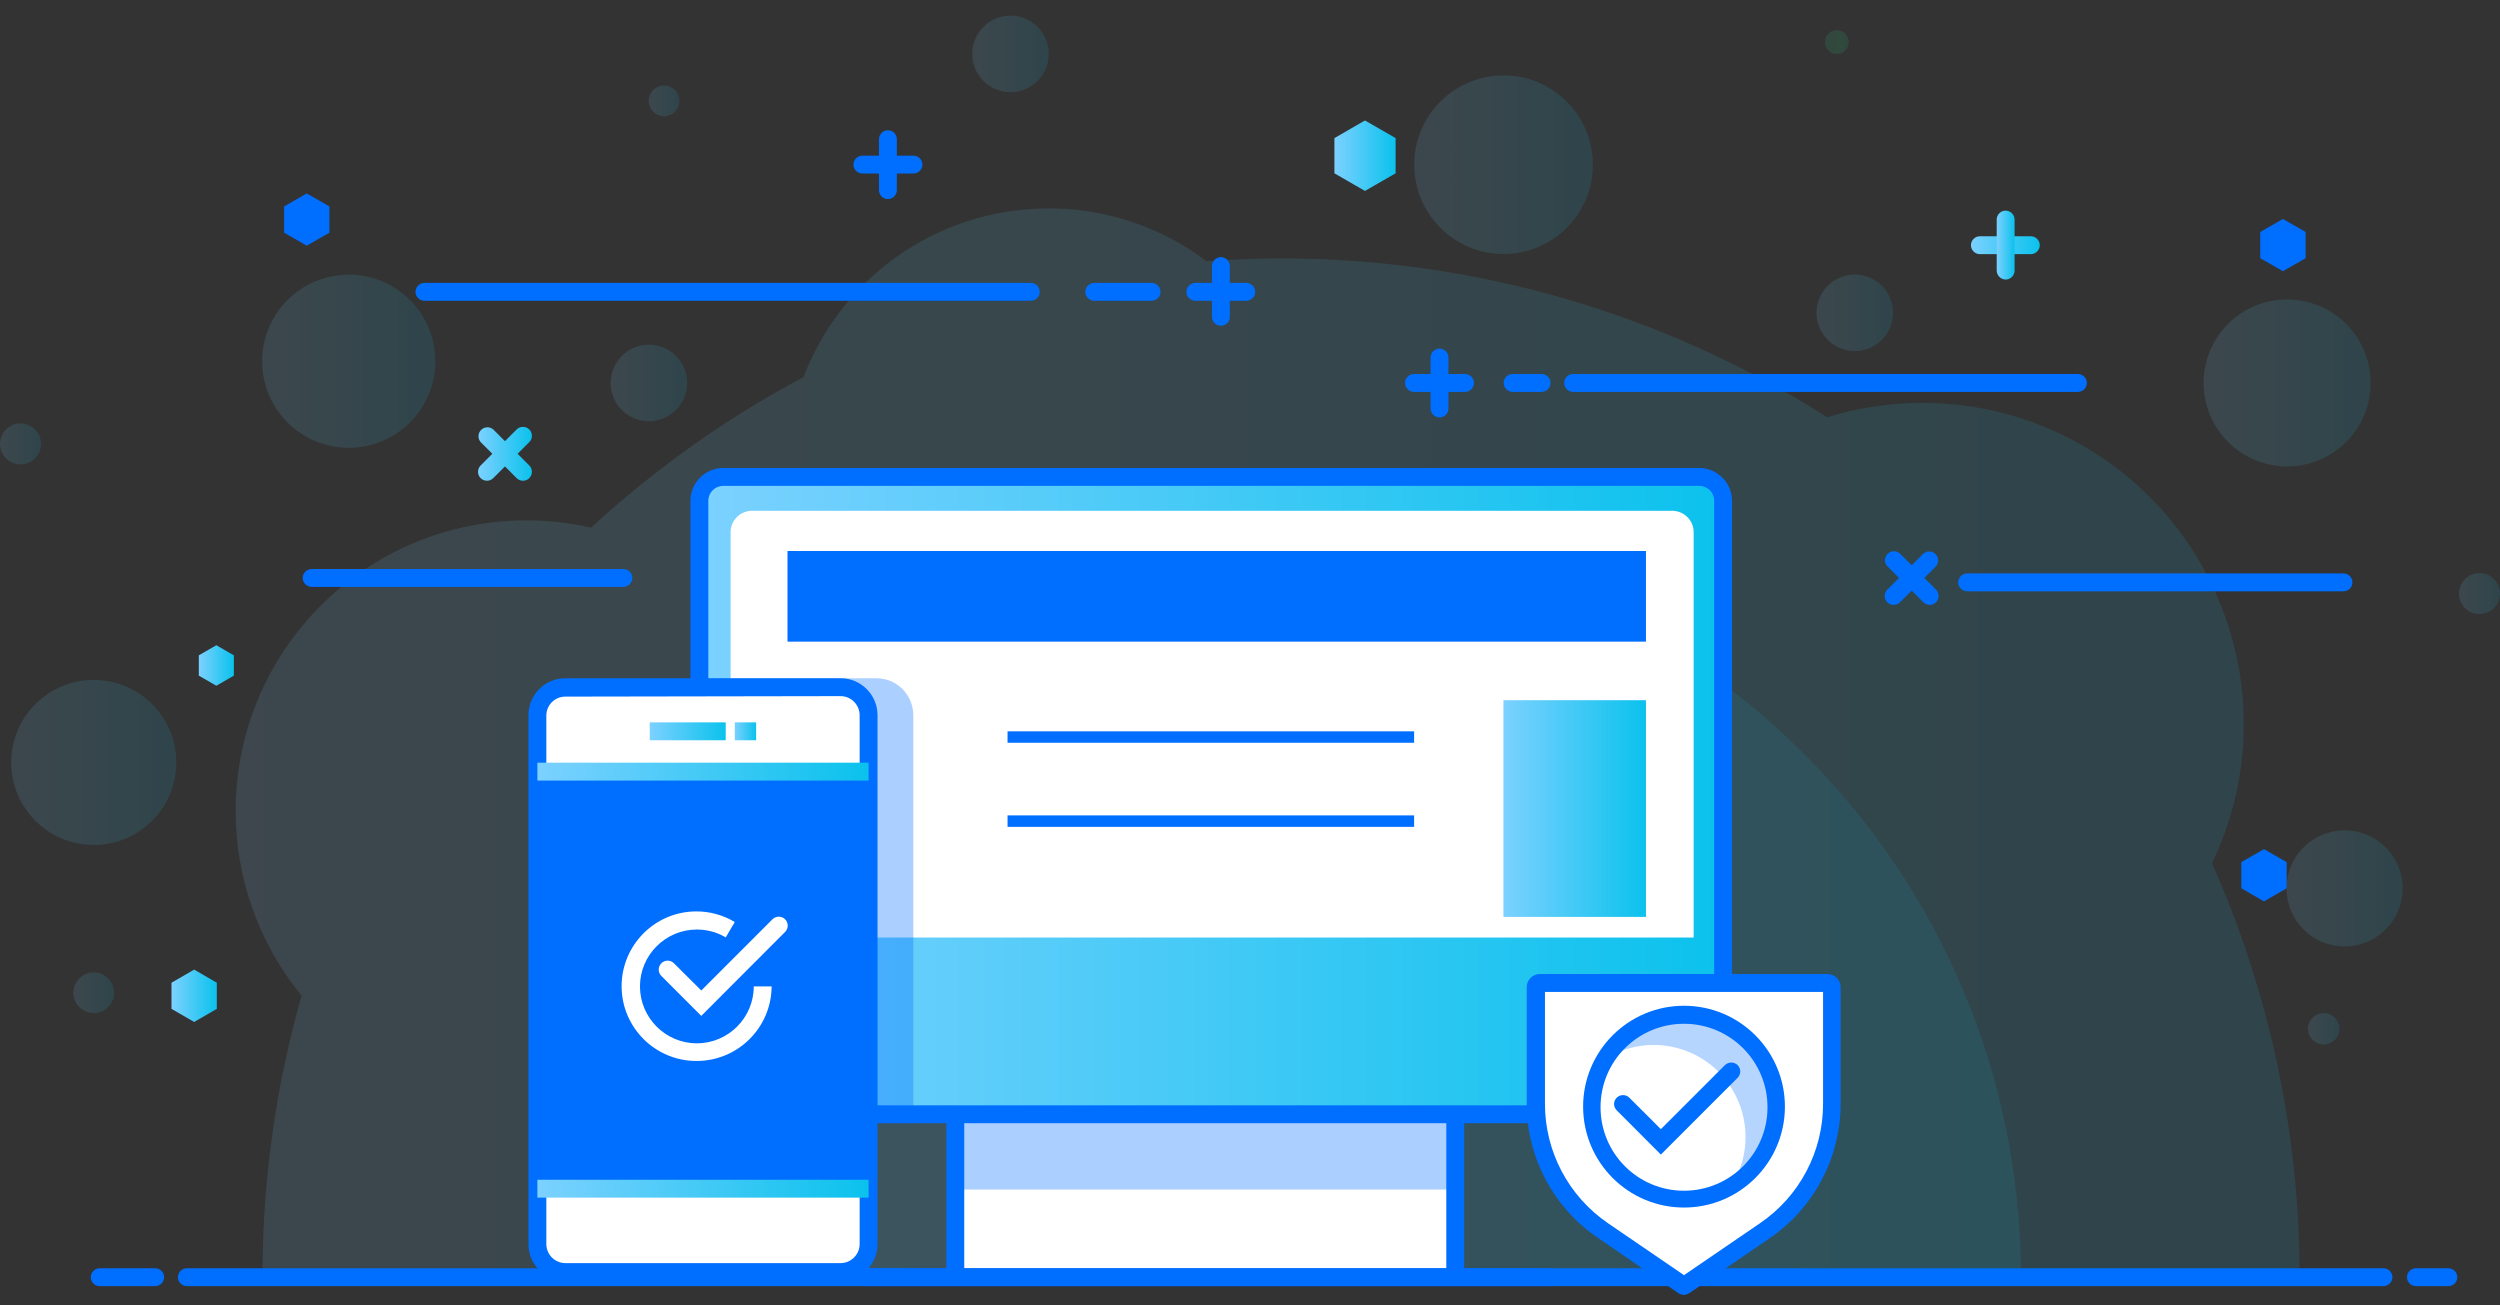 <?xml version="1.0" encoding="UTF-8"?> <svg xmlns:xlink="http://www.w3.org/1999/xlink" xmlns="http://www.w3.org/2000/svg" width="113" height="59" viewBox="0 0 113 59" fill="none"><rect x="0" y="0" width="113" height="59" fill="#333333" stroke="none"/><g opacity="0.42"><g opacity="0.3"><path d="M103.943 57.729C103.948 51.282 102.601 44.91 99.981 39.018C103.458 31.794 100.412 23.12 93.188 19.643C91.226 18.7 89.081 18.21 86.903 18.21C85.442 18.21 83.987 18.425 82.59 18.857C75.21 14.161 66.645 11.671 57.895 11.681C56.764 11.681 55.642 11.725 54.532 11.805C49.303 7.865 41.864 8.911 37.923 14.14C37.255 15.029 36.715 16.005 36.316 17.045C32.84 18.894 29.616 21.18 26.716 23.848C25.756 23.633 24.78 23.519 23.799 23.519C16.538 23.519 10.651 29.406 10.651 36.667C10.651 39.708 11.703 42.651 13.632 45.001C12.452 49.141 11.859 53.427 11.864 57.729H103.943Z" fill="url(#paint0_linear_63_3474)"></path></g><g opacity="0.3"><path d="M91.346 57.729C91.346 39.255 76.371 24.279 57.897 24.279C39.423 24.279 24.447 39.255 24.447 57.729H91.346Z" fill="url(#paint1_linear_63_3474)"></path></g><g opacity="0.3"><path d="M108.601 40.155C108.601 41.605 107.426 42.781 105.976 42.781C104.526 42.781 103.351 41.605 103.351 40.155C103.351 38.705 104.526 37.53 105.976 37.53H105.981C107.431 37.535 108.601 38.705 108.601 40.155Z" fill="url(#paint2_linear_63_3474)"></path></g><g opacity="0.3"><path d="M67.96 11.482C70.19 11.482 71.998 9.674 71.998 7.444C71.998 5.214 70.19 3.407 67.96 3.407C65.731 3.407 63.923 5.214 63.923 7.444C63.923 9.674 65.731 11.482 67.96 11.482Z" fill="url(#paint3_linear_63_3474)"></path></g><g opacity="0.3"><path d="M31.061 17.309C31.061 18.264 30.285 19.04 29.331 19.04C28.377 19.04 27.601 18.264 27.601 17.309C27.601 16.355 28.377 15.579 29.331 15.579C30.285 15.579 31.061 16.355 31.061 17.309Z" fill="url(#paint4_linear_63_3474)"></path></g><g opacity="0.3"><path d="M83.836 15.87C84.792 15.87 85.566 15.095 85.566 14.14C85.566 13.184 84.792 12.409 83.836 12.409C82.88 12.409 82.106 13.184 82.106 14.14C82.106 15.095 82.88 15.87 83.836 15.87Z" fill="url(#paint5_linear_63_3474)"></path></g><g opacity="0.3"><path d="M47.405 2.436C47.405 3.391 46.629 4.167 45.675 4.167C44.721 4.167 43.944 3.391 43.944 2.436C43.944 1.482 44.721 0.706 45.675 0.706C46.629 0.706 47.405 1.482 47.405 2.436Z" fill="url(#paint6_linear_63_3474)"></path></g><g opacity="0.3"><path d="M105.745 46.495C105.75 46.888 105.432 47.206 105.038 47.212C104.645 47.217 104.327 46.899 104.321 46.505C104.316 46.112 104.634 45.794 105.028 45.789H105.033C105.426 45.789 105.739 46.101 105.745 46.495Z" fill="url(#paint7_linear_63_3474)"></path></g><g opacity="0.3"><path d="M83.561 1.903C83.561 2.199 83.319 2.442 83.022 2.442C82.726 2.442 82.483 2.199 82.483 1.903C82.483 1.606 82.726 1.364 83.022 1.364C83.319 1.364 83.561 1.606 83.561 1.903Z" fill="url(#paint8_linear_63_3474)"></path></g><g opacity="0.3"><path d="M30.016 5.256C30.4 5.256 30.711 4.944 30.711 4.56C30.711 4.176 30.4 3.865 30.016 3.865C29.632 3.865 29.32 4.176 29.32 4.56C29.32 4.944 29.632 5.256 30.016 5.256Z" fill="url(#paint9_linear_63_3474)"></path></g><g opacity="0.3"><path d="M1.854 20.064C1.854 20.576 1.439 20.991 0.927 20.991C0.415 20.991 0 20.576 0 20.064C0 19.552 0.415 19.137 0.927 19.137C1.439 19.137 1.854 19.552 1.854 20.064Z" fill="url(#paint10_linear_63_3474)"></path></g><g opacity="0.3"><path d="M113 26.824C113.005 27.336 112.59 27.751 112.078 27.756C111.566 27.762 111.151 27.347 111.146 26.835C111.14 26.323 111.555 25.907 112.067 25.902H112.073C112.585 25.902 112.995 26.312 113 26.824Z" fill="url(#paint11_linear_63_3474)"></path></g><g opacity="0.3"><path d="M15.762 20.242C17.924 20.242 19.676 18.49 19.676 16.328C19.676 14.167 17.924 12.415 15.762 12.415C13.601 12.415 11.849 14.167 11.849 16.328C11.849 18.49 13.601 20.242 15.762 20.242Z" fill="url(#paint12_linear_63_3474)"></path></g><g opacity="0.3"><path d="M5.159 44.872C5.159 45.379 4.744 45.794 4.237 45.794C3.731 45.794 3.315 45.379 3.315 44.872C3.315 44.365 3.731 43.95 4.237 43.95C4.744 43.95 5.159 44.365 5.159 44.872Z" fill="url(#paint13_linear_63_3474)"></path></g><g opacity="0.3"><path d="M107.151 17.309C107.151 19.396 105.463 21.083 103.377 21.083C101.291 21.083 99.603 19.396 99.603 17.309C99.603 15.223 101.291 13.536 103.377 13.536C105.463 13.536 107.151 15.223 107.151 17.309Z" fill="url(#paint14_linear_63_3474)"></path></g><g opacity="0.3"><path d="M4.237 38.193C6.297 38.193 7.968 36.523 7.968 34.462C7.968 32.402 6.297 30.732 4.237 30.732C2.177 30.732 0.507 32.402 0.507 34.462C0.507 36.523 2.177 38.193 4.237 38.193Z" fill="url(#paint15_linear_63_3474)"></path></g></g><path d="M41.288 7.843H38.98C38.76 7.843 38.576 7.66 38.576 7.439C38.576 7.218 38.76 7.035 38.98 7.035H41.288C41.509 7.035 41.692 7.218 41.692 7.439C41.692 7.66 41.509 7.843 41.288 7.843Z" fill="#006EFF"></path><path d="M40.134 8.997C39.913 9.002 39.735 8.824 39.73 8.603C39.73 8.598 39.73 8.598 39.73 8.593V6.291C39.73 6.07 39.913 5.886 40.134 5.886C40.355 5.886 40.538 6.07 40.538 6.291V8.593C40.538 8.814 40.355 8.997 40.134 8.997Z" fill="#006EFF"></path><path d="M91.809 11.488H89.491C89.27 11.488 89.087 11.304 89.087 11.083C89.087 10.862 89.27 10.679 89.491 10.679H91.793C92.014 10.679 92.197 10.862 92.197 11.083C92.197 11.304 92.014 11.488 91.793 11.488H91.809Z" fill="url(#paint16_linear_63_3474)"></path><path d="M90.655 12.636C90.434 12.63 90.256 12.452 90.251 12.231V9.924C90.251 9.703 90.434 9.52 90.655 9.52C90.876 9.52 91.06 9.703 91.06 9.924V12.231C91.06 12.452 90.876 12.636 90.655 12.636Z" fill="url(#paint17_linear_63_3474)"></path><path d="M22.01 21.73C21.903 21.73 21.8 21.687 21.725 21.611C21.568 21.455 21.568 21.196 21.725 21.04L23.342 19.422C23.493 19.261 23.752 19.25 23.913 19.401C24.075 19.552 24.086 19.811 23.935 19.972C23.93 19.978 23.924 19.989 23.913 19.994L22.296 21.611C22.221 21.687 22.118 21.73 22.01 21.73Z" fill="url(#paint18_linear_63_3474)"></path><path d="M23.639 21.73C23.531 21.73 23.428 21.687 23.353 21.611L21.736 19.994C21.585 19.832 21.59 19.574 21.757 19.423C21.913 19.277 22.151 19.277 22.307 19.423L23.924 21.04C24.081 21.196 24.081 21.455 23.924 21.611C23.849 21.687 23.746 21.73 23.639 21.73Z" fill="url(#paint19_linear_63_3474)"></path><path d="M7.752 44.419L8.776 43.826L9.8 44.419V45.6L8.776 46.193L7.752 45.6V44.419Z" fill="url(#paint20_linear_63_3474)"></path><path d="M102.164 10.485L103.188 9.897L104.213 10.485V11.671L103.188 12.258L102.164 11.671V10.485Z" fill="#006EFF"></path><path d="M101.308 38.969L102.332 38.382L103.356 38.969V40.15L102.332 40.743L101.308 40.15V38.969Z" fill="#006EFF"></path><path d="M12.841 9.331L13.865 8.744L14.889 9.331V10.517L13.865 11.105L12.841 10.517V9.331Z" fill="#006EFF"></path><path d="M60.316 6.242L61.696 5.445L63.082 6.242V7.833L61.696 8.63L60.316 7.833V6.242Z" fill="url(#paint21_linear_63_3474)"></path><path d="M93.922 17.714H71.103C70.882 17.714 70.699 17.53 70.699 17.309C70.699 17.088 70.882 16.905 71.103 16.905H93.922C94.143 16.905 94.327 17.088 94.327 17.309C94.327 17.53 94.143 17.714 93.922 17.714Z" fill="#006EFF"></path><path d="M69.68 17.714H68.37C68.149 17.714 67.966 17.53 67.966 17.309C67.966 17.088 68.149 16.905 68.37 16.905H69.68C69.901 16.905 70.084 17.088 70.084 17.309C70.084 17.53 69.901 17.714 69.68 17.714Z" fill="#006EFF"></path><path d="M66.219 17.714H63.912C63.691 17.714 63.508 17.53 63.508 17.309C63.508 17.088 63.691 16.905 63.912 16.905H66.219C66.44 16.905 66.624 17.088 66.624 17.309C66.624 17.53 66.44 17.714 66.219 17.714Z" fill="#006EFF"></path><path d="M65.065 18.867C64.844 18.867 64.661 18.684 64.661 18.463V16.161C64.661 15.94 64.844 15.757 65.065 15.757C65.287 15.757 65.47 15.94 65.47 16.161V18.463C65.475 18.684 65.297 18.862 65.076 18.867C65.071 18.867 65.071 18.867 65.065 18.867Z" fill="#006EFF"></path><path d="M56.333 13.595H54.031C53.81 13.595 53.627 13.412 53.627 13.191C53.627 12.97 53.81 12.787 54.031 12.787H56.333C56.554 12.787 56.737 12.97 56.737 13.191C56.737 13.412 56.554 13.595 56.333 13.595Z" fill="#006EFF"></path><path d="M55.185 14.722C54.964 14.727 54.786 14.55 54.78 14.328C54.78 14.323 54.78 14.323 54.78 14.318V12.027C54.78 11.806 54.964 11.622 55.185 11.622C55.406 11.622 55.589 11.806 55.589 12.027V14.328C55.584 14.55 55.406 14.722 55.185 14.722Z" fill="#006EFF"></path><path d="M87.222 27.341C87.114 27.341 87.012 27.298 86.936 27.223L85.319 25.606C85.163 25.449 85.157 25.201 85.314 25.04L85.319 25.034C85.475 24.878 85.734 24.878 85.891 25.034L87.508 26.651C87.664 26.808 87.664 27.067 87.508 27.223C87.432 27.298 87.33 27.341 87.222 27.341Z" fill="#006EFF"></path><path d="M85.593 27.341C85.485 27.341 85.383 27.298 85.308 27.223C85.151 27.067 85.146 26.819 85.302 26.657L85.308 26.651L86.925 25.034C87.086 24.883 87.345 24.889 87.496 25.056C87.642 25.212 87.642 25.449 87.496 25.606L85.879 27.223C85.803 27.298 85.701 27.341 85.593 27.341Z" fill="#006EFF"></path><path d="M28.177 26.528H14.086C13.865 26.528 13.682 26.344 13.682 26.123C13.682 25.902 13.865 25.719 14.086 25.719H28.177C28.398 25.719 28.581 25.902 28.581 26.123C28.581 26.344 28.398 26.528 28.177 26.528Z" fill="#006EFF"></path><path d="M46.592 13.595H19.186C18.965 13.595 18.781 13.412 18.781 13.191C18.781 12.97 18.965 12.787 19.186 12.787H46.592C46.813 12.787 46.996 12.97 46.996 13.191C46.996 13.412 46.813 13.595 46.592 13.595Z" fill="#006EFF"></path><path d="M105.927 26.727H88.914C88.693 26.727 88.51 26.544 88.51 26.323C88.51 26.102 88.693 25.919 88.914 25.919H105.927C106.148 25.919 106.331 26.102 106.331 26.323C106.331 26.544 106.148 26.727 105.927 26.727Z" fill="#006EFF"></path><path d="M52.053 13.595H49.46C49.239 13.595 49.056 13.412 49.056 13.191C49.056 12.97 49.239 12.787 49.46 12.787H52.053C52.274 12.787 52.457 12.97 52.457 13.191C52.457 13.412 52.274 13.595 52.053 13.595Z" fill="#006EFF"></path><path d="M8.986 29.622L9.779 29.164L10.571 29.622V30.538L9.779 30.996L8.986 30.538V29.622Z" fill="url(#paint22_linear_63_3474)"></path><path d="M65.778 49.805H43.18V57.729H65.778V49.805Z" fill="white"></path><g opacity="0.33"><path d="M65.778 49.805H43.18V53.767H65.778V49.805Z" fill="#006EFF"></path></g><path d="M32.733 21.557H76.861C77.454 21.557 77.934 22.037 77.934 22.63V49.292C77.934 49.886 77.454 50.365 76.861 50.365H32.733C32.14 50.365 31.66 49.886 31.66 49.292V22.63C31.66 22.037 32.14 21.557 32.733 21.557Z" fill="url(#paint23_linear_63_3474)"></path><path d="M76.856 21.557C77.449 21.557 77.934 22.043 77.934 22.636V43.907H31.66V22.636C31.66 22.043 32.145 21.557 32.738 21.557H76.856Z" fill="url(#paint24_linear_63_3474)"></path><path d="M75.556 23.088C76.084 23.072 76.532 23.487 76.553 24.015V42.376H33.023V24.015C33.045 23.482 33.498 23.067 34.037 23.088H75.556Z" fill="white"></path><path d="M76.812 50.77H32.684C31.87 50.77 31.207 50.106 31.207 49.293V22.636C31.207 21.822 31.87 21.159 32.684 21.153H76.812C77.626 21.159 78.289 21.822 78.289 22.636V49.293C78.289 50.106 77.626 50.77 76.812 50.77ZM32.684 21.962C32.312 21.967 32.016 22.264 32.016 22.636V49.293C32.021 49.659 32.318 49.956 32.684 49.961H76.812C77.179 49.956 77.475 49.659 77.481 49.293V22.636C77.481 22.264 77.184 21.967 76.812 21.962H32.684Z" fill="#006EFF"></path><path d="M43.584 50.365H42.775V57.729H43.584V50.365Z" fill="#006EFF"></path><path d="M66.182 50.365H65.373V57.729H66.182V50.365Z" fill="#006EFF"></path><path d="M70.057 57.325H39.142V58.133H70.057V57.325Z" fill="#006EFF"></path><g opacity="0.33"><path d="M32.684 50.77H41.282V32.322C41.277 31.401 40.533 30.657 39.611 30.657H31.207V49.292C31.207 50.106 31.87 50.77 32.684 50.77Z" fill="#006EFF"></path><path d="M40.862 57.308H39.143V57.885H39.612C40.091 57.885 40.55 57.675 40.862 57.308Z" fill="#006EFF"></path></g><path d="M25.557 31.061H37.993C38.694 31.061 39.26 31.627 39.26 32.328V56.23C39.26 56.931 38.694 57.497 37.993 57.497H25.557C24.856 57.497 24.29 56.931 24.29 56.23V32.328C24.29 31.627 24.856 31.061 25.557 31.061Z" fill="white"></path><path d="M39.26 35.099H24.29V53.724H39.26V35.099Z" fill="#006EFF"></path><path d="M37.993 57.901H25.552C24.63 57.901 23.886 57.157 23.886 56.236V56.23V32.322C23.886 31.401 24.63 30.657 25.552 30.657H37.993C38.915 30.657 39.659 31.401 39.664 32.322V56.23C39.664 57.152 38.915 57.901 37.993 57.901ZM25.552 31.487C25.077 31.487 24.694 31.87 24.694 32.344V56.23C24.694 56.705 25.077 57.087 25.552 57.093H37.993C38.468 57.093 38.856 56.705 38.856 56.23V32.322C38.85 31.848 38.468 31.465 37.993 31.465L25.552 31.487Z" fill="#006EFF"></path><path d="M39.26 34.473H24.29V35.282H39.26V34.473Z" fill="url(#paint25_linear_63_3474)"></path><path d="M32.802 32.651H29.368V33.46H32.802V32.651Z" fill="url(#paint26_linear_63_3474)"></path><path d="M34.177 32.651H33.212V33.46H34.177V32.651Z" fill="url(#paint27_linear_63_3474)"></path><path d="M39.26 53.325H24.29V54.133H39.26V53.325Z" fill="url(#paint28_linear_63_3474)"></path><path d="M31.698 45.918L29.892 44.112C29.735 43.956 29.735 43.697 29.892 43.541C30.048 43.384 30.296 43.379 30.458 43.535L30.463 43.541L31.698 44.77L34.905 41.562C35.056 41.401 35.315 41.39 35.476 41.541C35.638 41.692 35.649 41.95 35.498 42.112C35.493 42.117 35.487 42.128 35.476 42.134L31.698 45.918Z" fill="white"></path><path d="M31.498 47.956C29.633 47.966 28.108 46.462 28.097 44.597C28.086 42.732 29.59 41.206 31.455 41.196C32.075 41.19 32.679 41.357 33.212 41.675L32.803 42.371C32.409 42.134 31.956 42.015 31.498 42.015C30.081 42.015 28.927 43.169 28.927 44.586C28.927 46.004 30.081 47.158 31.498 47.158C32.916 47.158 34.07 46.004 34.07 44.586H34.878C34.867 46.446 33.358 47.95 31.498 47.956Z" fill="white"></path><path d="M107.733 58.133H8.447C8.226 58.133 8.043 57.95 8.043 57.729C8.043 57.508 8.226 57.325 8.447 57.325H107.733C107.954 57.325 108.138 57.508 108.138 57.729C108.138 57.95 107.954 58.133 107.733 58.133Z" fill="#006EFF"></path><path d="M110.665 58.133H109.199C108.978 58.133 108.795 57.95 108.795 57.729C108.795 57.508 108.978 57.325 109.199 57.325H110.665C110.887 57.325 111.07 57.508 111.07 57.729C111.07 57.95 110.887 58.133 110.665 58.133Z" fill="#006EFF"></path><path d="M7.014 58.133H4.507C4.286 58.133 4.103 57.95 4.103 57.729C4.103 57.508 4.286 57.325 4.507 57.325H7.014C7.235 57.325 7.418 57.508 7.418 57.729C7.418 57.95 7.235 58.133 7.014 58.133Z" fill="#006EFF"></path><path d="M79.788 55.627L76.149 58.112C76.127 58.123 76.106 58.123 76.084 58.112L72.451 55.627C70.559 54.333 69.427 52.187 69.427 49.896V44.614C69.432 44.511 69.513 44.43 69.615 44.43H82.623C82.726 44.43 82.806 44.511 82.806 44.614V49.896C82.806 52.187 81.674 54.333 79.788 55.627Z" fill="white"></path><path d="M76.117 58.527C76.025 58.527 75.934 58.5 75.858 58.446L72.241 55.961C70.225 54.602 69.012 52.328 69.007 49.896V44.614C69.012 44.29 69.276 44.026 69.6 44.026H82.608C82.931 44.026 83.195 44.29 83.195 44.614V49.896C83.195 52.322 81.998 54.592 79.999 55.961L76.365 58.446C76.29 58.495 76.203 58.522 76.117 58.527ZM69.832 44.834V49.896C69.832 52.053 70.899 54.069 72.678 55.287L76.117 57.637L79.556 55.287C81.341 54.069 82.403 52.053 82.403 49.896V44.834H69.832Z" fill="#006EFF"></path><path d="M76.117 45.869C73.821 45.869 71.961 47.729 71.961 50.026C71.961 52.322 73.821 54.182 76.117 54.182C78.414 54.182 80.273 52.322 80.273 50.026V50.02C80.273 47.729 78.414 45.869 76.123 45.869H76.117Z" fill="white"></path><g opacity="0.29"><path d="M76.117 45.869C74.677 45.869 73.341 46.613 72.586 47.842C74.543 46.646 77.098 47.266 78.289 49.222C79.098 50.549 79.103 52.209 78.3 53.535C80.251 52.328 80.855 49.772 79.648 47.821C78.893 46.597 77.556 45.853 76.117 45.853V45.869Z" fill="#006EFF"></path></g><path d="M75.071 52.187L73.076 50.187C72.92 50.031 72.914 49.783 73.071 49.621L73.076 49.616C73.232 49.459 73.491 49.459 73.647 49.616L75.071 51.039L77.965 48.144C78.127 47.988 78.38 47.988 78.542 48.144C78.698 48.3 78.698 48.559 78.542 48.715L75.071 52.187Z" fill="#006EFF"></path><path d="M76.117 54.581C73.6 54.581 71.557 52.538 71.557 50.02C71.557 47.503 73.6 45.46 76.117 45.46C78.635 45.46 80.678 47.503 80.678 50.02C80.678 52.538 78.635 54.581 76.117 54.581ZM76.117 46.274C74.031 46.274 72.344 47.961 72.344 50.047C72.344 52.133 74.031 53.821 76.117 53.821C78.203 53.821 79.891 52.133 79.891 50.047C79.891 47.961 78.203 46.274 76.117 46.274Z" fill="#006EFF"></path><path d="M74.397 24.905H35.595V29.002H74.397V24.905Z" fill="#006EFF"></path><path d="M74.397 31.649H67.955V41.444H74.397V31.649Z" fill="url(#paint29_linear_63_3474)"></path><path d="M63.918 33.056H45.541V33.573H63.918V33.056Z" fill="#006EFF"></path><path d="M63.918 36.856H45.541V37.374H63.918V36.856Z" fill="#006EFF"></path><defs><linearGradient id="paint0_linear_63_3474" x1="10.652" y1="33.563" x2="103.947" y2="33.563" gradientUnits="userSpaceOnUse"><stop stop-color="#7CD1FF"></stop><stop offset="0.99" stop-color="#0CC2ED"></stop></linearGradient><linearGradient id="paint1_linear_63_3474" x1="24.448" y1="40.997" x2="91.349" y2="40.997" gradientUnits="userSpaceOnUse"><stop stop-color="#7CD1FF"></stop><stop offset="0.99" stop-color="#0CC2ED"></stop></linearGradient><linearGradient id="paint2_linear_63_3474" x1="103.351" y1="40.154" x2="108.601" y2="40.154" gradientUnits="userSpaceOnUse"><stop stop-color="#7CD1FF"></stop><stop offset="0.99" stop-color="#0CC2ED"></stop></linearGradient><linearGradient id="paint3_linear_63_3474" x1="63.923" y1="7.443" x2="71.999" y2="7.443" gradientUnits="userSpaceOnUse"><stop stop-color="#7CD1FF"></stop><stop offset="0.99" stop-color="#0CC2ED"></stop></linearGradient><linearGradient id="paint4_linear_63_3474" x1="27.601" y1="17.309" x2="31.062" y2="17.309" gradientUnits="userSpaceOnUse"><stop stop-color="#7CD1FF"></stop><stop offset="0.99" stop-color="#0CC2ED"></stop></linearGradient><linearGradient id="paint5_linear_63_3474" x1="82.106" y1="14.139" x2="85.567" y2="14.139" gradientUnits="userSpaceOnUse"><stop stop-color="#7CD1FF"></stop><stop offset="0.99" stop-color="#0CC2ED"></stop></linearGradient><linearGradient id="paint6_linear_63_3474" x1="43.944" y1="2.436" x2="47.405" y2="2.436" gradientUnits="userSpaceOnUse"><stop stop-color="#7CD1FF"></stop><stop offset="0.99" stop-color="#0CC2ED"></stop></linearGradient><linearGradient id="paint7_linear_63_3474" x1="104.321" y1="46.5" x2="105.745" y2="46.5" gradientUnits="userSpaceOnUse"><stop stop-color="#7CD1FF"></stop><stop offset="0.99" stop-color="#0CC2ED"></stop></linearGradient><linearGradient id="paint8_linear_63_3474" x1="82.489" y1="1.903" x2="83.556" y2="1.903" gradientUnits="userSpaceOnUse"><stop stop-color="#2AD38B"></stop><stop offset="0.58" stop-color="#28DE86"></stop><stop offset="1" stop-color="#0FD186"></stop></linearGradient><linearGradient id="paint9_linear_63_3474" x1="29.32" y1="4.56" x2="30.711" y2="4.56" gradientUnits="userSpaceOnUse"><stop stop-color="#7CD1FF"></stop><stop offset="0.99" stop-color="#0CC2ED"></stop></linearGradient><linearGradient id="paint10_linear_63_3474" x1="1.16239e-05" y1="20.064" x2="1.854" y2="20.064" gradientUnits="userSpaceOnUse"><stop stop-color="#7CD1FF"></stop><stop offset="0.99" stop-color="#0CC2ED"></stop></linearGradient><linearGradient id="paint11_linear_63_3474" x1="111.146" y1="26.829" x2="113" y2="26.829" gradientUnits="userSpaceOnUse"><stop stop-color="#7CD1FF"></stop><stop offset="0.99" stop-color="#0CC2ED"></stop></linearGradient><linearGradient id="paint12_linear_63_3474" x1="11.849" y1="16.327" x2="19.676" y2="16.327" gradientUnits="userSpaceOnUse"><stop stop-color="#7CD1FF"></stop><stop offset="0.99" stop-color="#0CC2ED"></stop></linearGradient><linearGradient id="paint13_linear_63_3474" x1="3.315" y1="44.872" x2="5.159" y2="44.872" gradientUnits="userSpaceOnUse"><stop stop-color="#7CD1FF"></stop><stop offset="0.99" stop-color="#0CC2ED"></stop></linearGradient><linearGradient id="paint14_linear_63_3474" x1="99.604" y1="17.308" x2="107.151" y2="17.308" gradientUnits="userSpaceOnUse"><stop stop-color="#7CD1FF"></stop><stop offset="0.99" stop-color="#0CC2ED"></stop></linearGradient><linearGradient id="paint15_linear_63_3474" x1="0.507" y1="34.461" x2="7.968" y2="34.461" gradientUnits="userSpaceOnUse"><stop stop-color="#7CD1FF"></stop><stop offset="0.99" stop-color="#0CC2ED"></stop></linearGradient><linearGradient id="paint16_linear_63_3474" x1="89.087" y1="11.083" x2="92.198" y2="11.083" gradientUnits="userSpaceOnUse"><stop stop-color="#7CD1FF"></stop><stop offset="0.99" stop-color="#0CC2ED"></stop></linearGradient><linearGradient id="paint17_linear_63_3474" x1="90.251" y1="11.077" x2="91.06" y2="11.077" gradientUnits="userSpaceOnUse"><stop stop-color="#7CD1FF"></stop><stop offset="0.99" stop-color="#0CC2ED"></stop></linearGradient><linearGradient id="paint18_linear_63_3474" x1="21.607" y1="20.512" x2="24.042" y2="20.512" gradientUnits="userSpaceOnUse"><stop stop-color="#7CD1FF"></stop><stop offset="0.99" stop-color="#0CC2ED"></stop></linearGradient><linearGradient id="paint19_linear_63_3474" x1="21.627" y1="20.521" x2="24.042" y2="20.521" gradientUnits="userSpaceOnUse"><stop stop-color="#7CD1FF"></stop><stop offset="0.99" stop-color="#0CC2ED"></stop></linearGradient><linearGradient id="paint20_linear_63_3474" x1="7.752" y1="45.009" x2="9.801" y2="45.009" gradientUnits="userSpaceOnUse"><stop stop-color="#7CD1FF"></stop><stop offset="0.99" stop-color="#0CC2ED"></stop></linearGradient><linearGradient id="paint21_linear_63_3474" x1="60.316" y1="7.037" x2="63.082" y2="7.037" gradientUnits="userSpaceOnUse"><stop stop-color="#7CD1FF"></stop><stop offset="0.99" stop-color="#0CC2ED"></stop></linearGradient><linearGradient id="paint22_linear_63_3474" x1="8.986" y1="30.08" x2="10.571" y2="30.08" gradientUnits="userSpaceOnUse"><stop stop-color="#7CD1FF"></stop><stop offset="0.99" stop-color="#0CC2ED"></stop></linearGradient><linearGradient id="paint23_linear_63_3474" x1="31.66" y1="35.955" x2="77.936" y2="35.955" gradientUnits="userSpaceOnUse"><stop stop-color="#7CD1FF"></stop><stop offset="0.99" stop-color="#0CC2ED"></stop></linearGradient><linearGradient id="paint24_linear_63_3474" x1="31.66" y1="32.728" x2="77.936" y2="32.728" gradientUnits="userSpaceOnUse"><stop stop-color="#7CD1FF"></stop><stop offset="0.99" stop-color="#0CC2ED"></stop></linearGradient><linearGradient id="paint25_linear_63_3474" x1="24.29" y1="34.877" x2="39.261" y2="34.877" gradientUnits="userSpaceOnUse"><stop stop-color="#7CD1FF"></stop><stop offset="0.99" stop-color="#0CC2ED"></stop></linearGradient><linearGradient id="paint26_linear_63_3474" x1="29.368" y1="33.056" x2="32.802" y2="33.056" gradientUnits="userSpaceOnUse"><stop stop-color="#7CD1FF"></stop><stop offset="0.99" stop-color="#0CC2ED"></stop></linearGradient><linearGradient id="paint27_linear_63_3474" x1="33.212" y1="33.056" x2="34.177" y2="33.056" gradientUnits="userSpaceOnUse"><stop stop-color="#7CD1FF"></stop><stop offset="0.99" stop-color="#0CC2ED"></stop></linearGradient><linearGradient id="paint28_linear_63_3474" x1="24.29" y1="53.729" x2="39.261" y2="53.729" gradientUnits="userSpaceOnUse"><stop stop-color="#7CD1FF"></stop><stop offset="0.99" stop-color="#0CC2ED"></stop></linearGradient><linearGradient id="paint29_linear_63_3474" x1="67.955" y1="36.544" x2="74.397" y2="36.544" gradientUnits="userSpaceOnUse"><stop stop-color="#7CD1FF"></stop><stop offset="0.99" stop-color="#0CC2ED"></stop></linearGradient></defs></svg> 